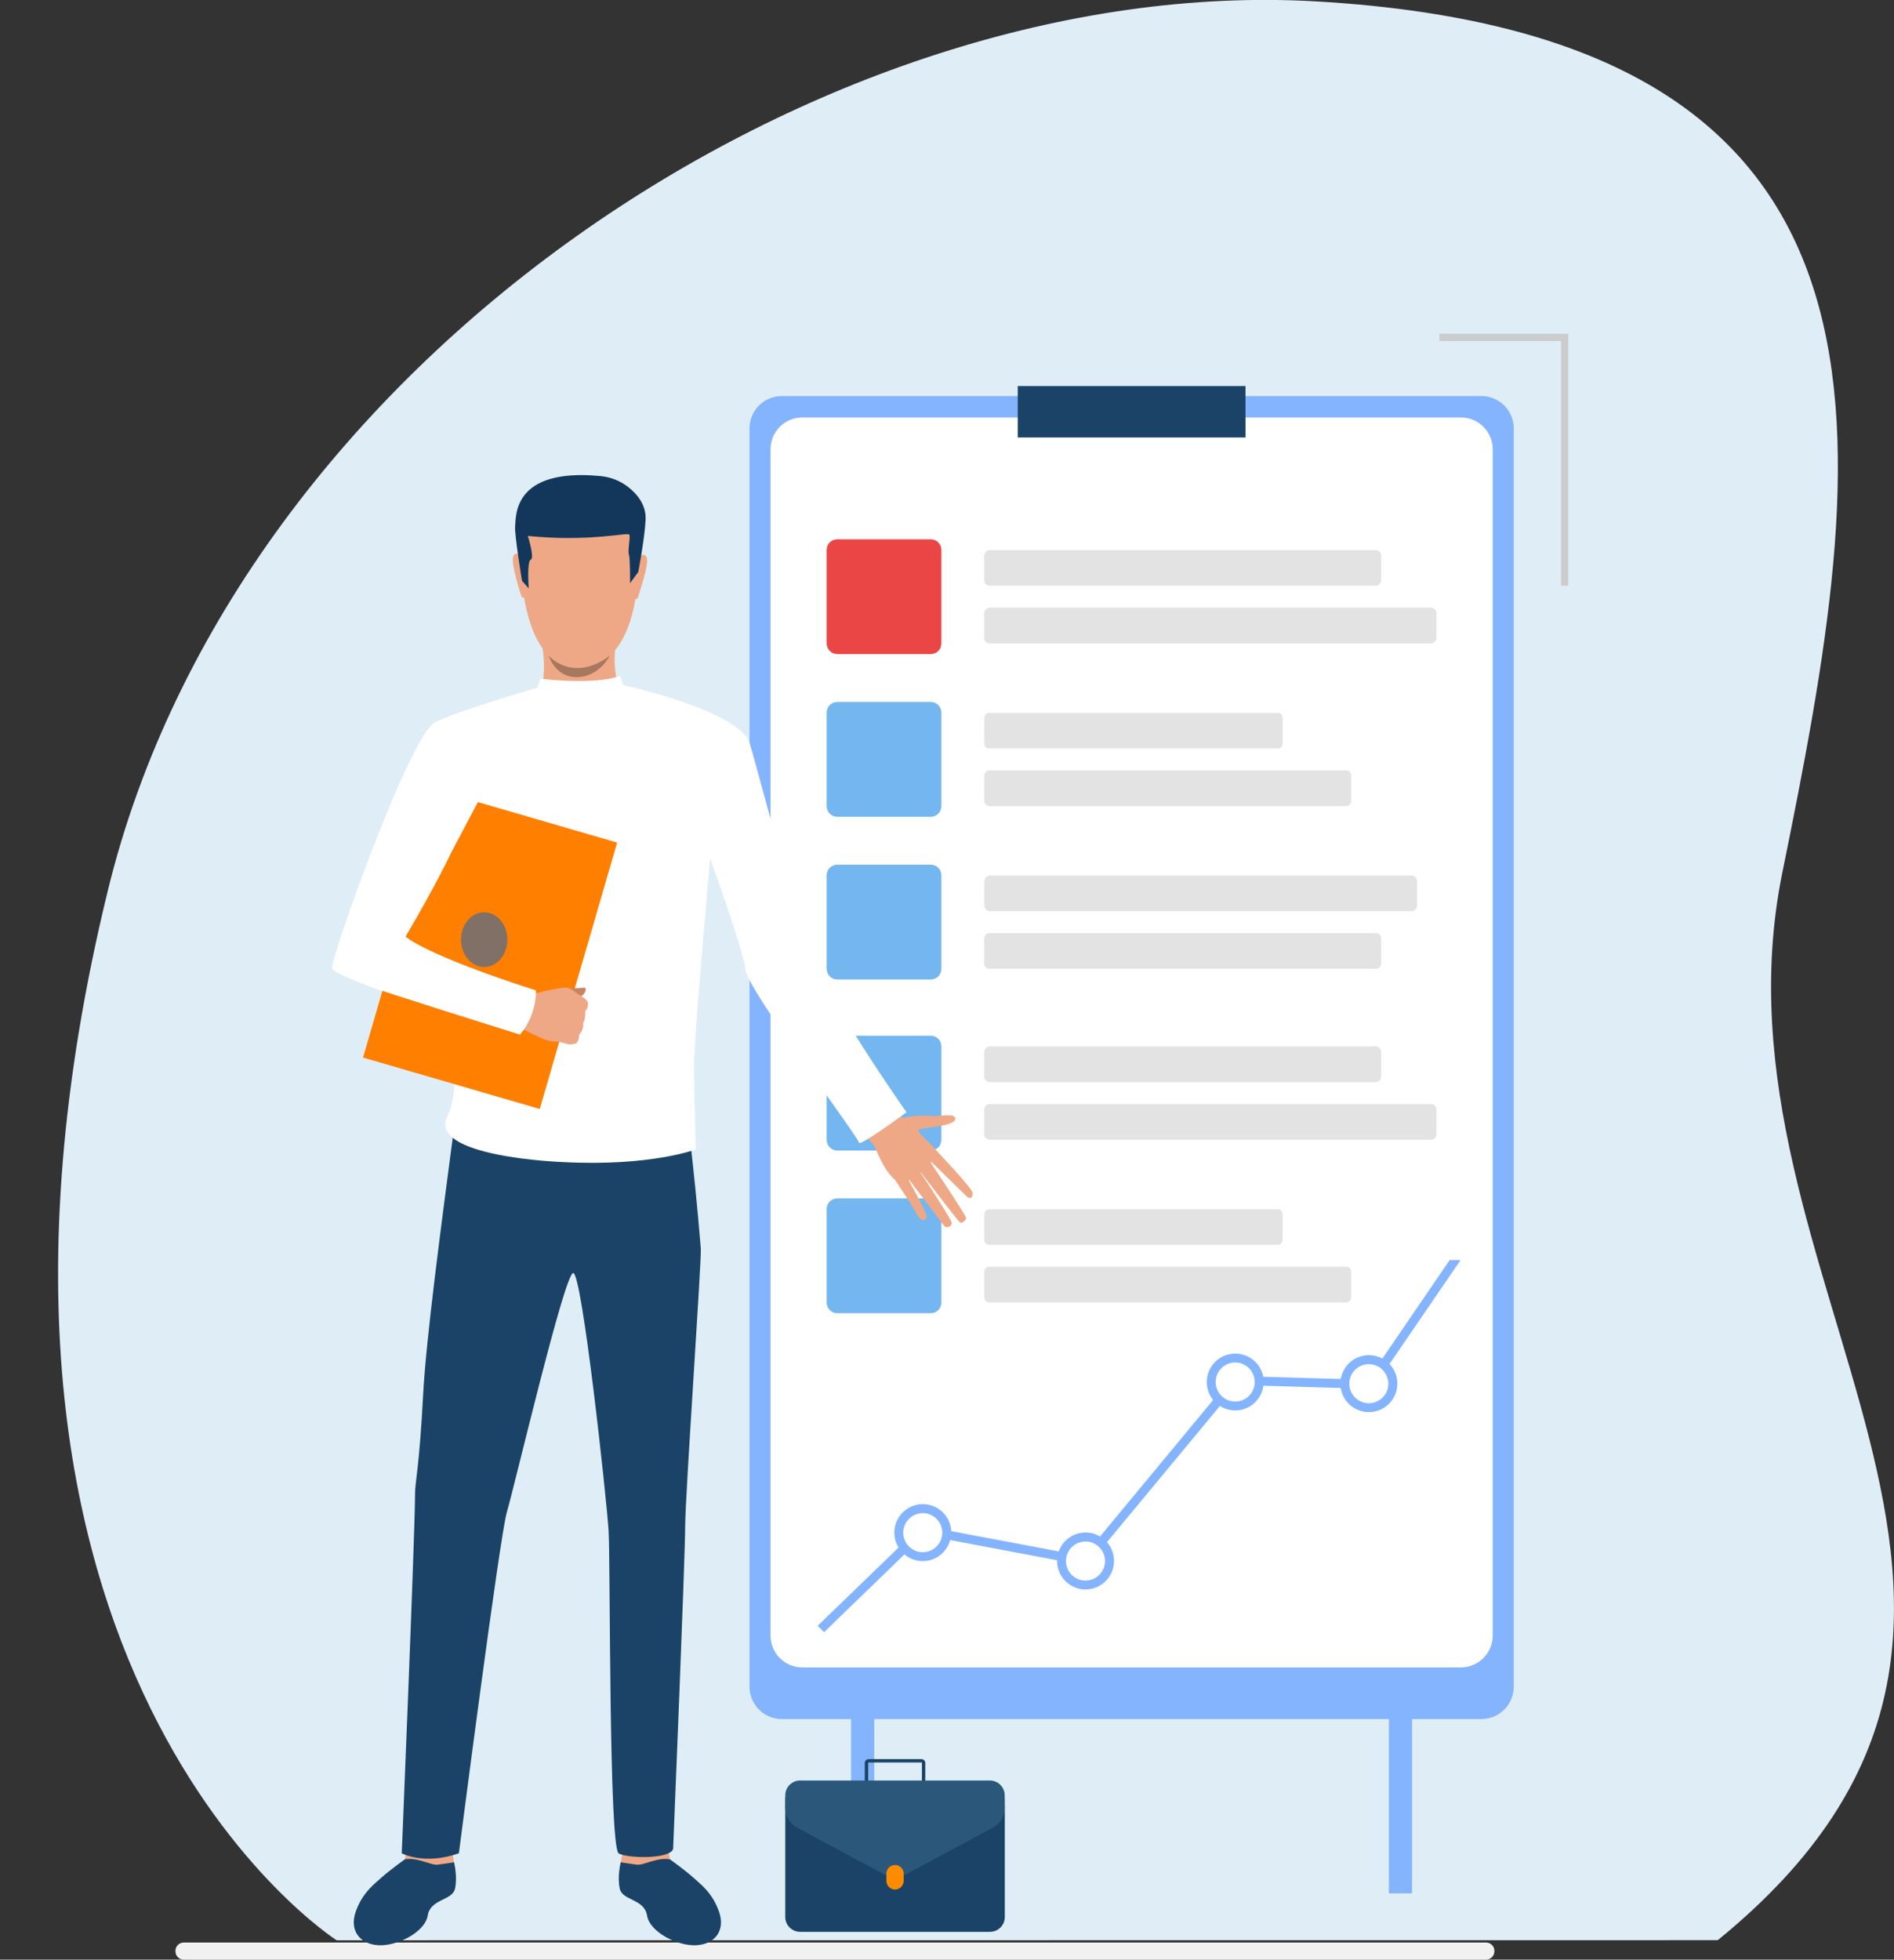 <?xml version="1.0" encoding="utf-8"?>
<!-- Generator: Adobe Illustrator 25.4.1, SVG Export Plug-In . SVG Version: 6.00 Build 0)  -->
<svg version="1.1" xmlns="http://www.w3.org/2000/svg" xmlns:xlink="http://www.w3.org/1999/xlink" x="0px" y="0px"
	 viewBox="0 0 1684 1741.6" style="enable-background:new 0 0 1684 1741.6;" xml:space="preserve">
<rect x="0" y="0" width="1684" height="1741.6" fill="#333333" stroke="none"/>
<style type="text/css">
	.st0{display:none;}
	.st1{display:inline;fill:#F1F1F1;}
	.st2{fill:#DFEEF6;}
	.st3{display:inline;opacity:0.8;fill:#F0FBFF;}
	.st4{display:inline;}
	.st5{fill:#FAFAFA;}
	.st6{fill:#1F4752;}
	.st7{fill:#D1CFCB;}
	.st8{fill:url(#SVGID_1_);}
	.st9{fill:#C1DAE3;}
	.st10{fill:#878583;}
	.st11{fill:#858585;}
	.st12{fill:#7A7A7A;}
	.st13{fill:#C1DDF7;}
	.st14{fill:#EBF5FF;}
	.st15{fill:#84B4FE;}
	.st16{fill:#FF7F00;}
	.st17{fill:#214A81;}
	.st18{fill:#FFFFFF;}
	.st19{fill:none;stroke:#1A4367;stroke-width:3;stroke-miterlimit:10;}
	.st20{fill:#1A4367;}
	.st21{fill:#2B587A;}
	.st22{fill:#FF8C00;}
	.st23{fill:#F8A492;}
	.st24{fill:#EEA886;}
	.st25{fill:#A77860;}
	.st26{fill:#13375B;}
	.st27{fill:#F7A491;}
	.st28{display:none;fill:#FFFFFF;}
	.st29{fill:#F1F1F1;}
	.st30{fill:#73B6F0;}
	.st31{opacity:0.72;fill:#D9D9D9;}
	.st32{fill:#EB4646;}
	.st33{fill:#CCCCCC;}
	.st34{fill:#C98462;}
	.st35{fill:#807066;}
</style>
<g id="Layer_1" class="st0">
	<path class="st1" d="M1580.2,1741.6H163.4c-4.1,0-7.4-3.3-7.4-7.4v-0.4c0-4.1,3.3-7.4,7.4-7.4h1416.9c4.1,0,7.4,3.3,7.4,7.4v0.4
		C1587.7,1738.2,1584.3,1741.6,1580.2,1741.6z"/>
	<path class="st2" d="M208.4,1662c-356-279.2,16.6-564.1-57.4-914.4C75,387.6,11.5,31.8,566.1,1.2
		c435.4-24,958.2,306.2,1073.6,761.5c169.7,670-203.4,899.2-203.4,899.2C813.7,1662,208.4,1662,208.4,1662z"/>
	<path class="st3" d="M601.9,277.8c-5.3-18.4-25.8-32.1-50.4-32.1c-4.5,0-8.9,0.5-13,1.3C526.3,226.4,500,212,469.5,212
		c-7.9,0-15.5,1-22.6,2.7c-16.4-21.7-46.3-36.3-80.3-36.3c-40.5,0-75.1,20.6-88.2,49.4c-9.3-4.1-19.9-6.5-31.3-6.5
		c-35.5,0-64.4,23-64.4,51.5c0,1.7,0.1,3.3,0.3,5H601.9z"/>
	<path class="st3" d="M1430.5,716.7c-7.4-25.8-36.3-45.1-70.8-45.1c-6.3,0-12.5,0.7-18.3,1.9c-17-29.2-54-49.4-96.8-49.4
		c-11.1,0-21.8,1.4-31.8,3.9c-23.1-30.6-65-51.1-112.8-51.1c-56.9,0-105.5,29-123.8,69.5c-13-5.8-28-9.1-43.9-9.1
		c-49.9,0-90.4,32.4-90.4,72.4c0,2.4,0.2,4.7,0.4,7H1430.5z"/>
	<path class="st3" d="M107.7,1183.6c4.2-14.6,20.5-25.5,40-25.5c3.6,0,7,0.4,10.3,1.1c9.6-16.5,30.5-27.9,54.7-27.9
		c6.3,0,12.3,0.8,18,2.2c13-17.3,36.7-28.8,63.7-28.8c32.2,0,59.5,16.4,69.9,39.3c7.3-3.3,15.8-5.2,24.8-5.2c28.2,0,51,18.3,51,40.9
		c0,1.3-0.1,2.7-0.2,4H107.7z"/>
	<g class="st4">
		<path class="st5" d="M829.1,1034.2H666.3c-23.5,195.5-26.8,451.3-213.1,632.2h589C847.7,1456,848.1,1226.6,829.1,1034.2z"/>
		<g class="st0">
			<g class="st4">
				<g>
					<path class="st6" d="M636.2,571.4c0-64.8,52.5-117.3,117.3-117.3c11.9,0,23.4,1.8,34.3,5.1c-12.4-4.4-25.7-6.8-39.5-6.8
						c-64.8,0-117.3,52.5-117.3,117.3c0,52.9,35,97.6,83.1,112.2C668.7,665.7,636.2,622.4,636.2,571.4z"/>
					<path class="st7" d="M758.7,671.9c0,4.9-4,8.9-8.9,8.9s-8.9-4-8.9-8.9s4-8.9,8.9-8.9S758.7,667,758.7,671.9z"/>
					<path class="st7" d="M758.1,470.5c0,4.9-4,8.9-8.9,8.9s-8.9-4-8.9-8.9c0-4.9,4-8.9,8.9-8.9S758.1,465.6,758.1,470.5z"/>
					
						<ellipse transform="matrix(0.23 -0.973 0.973 0.23 144.84 1191.269)" class="st7" cx="825" cy="504.1" rx="8.9" ry="8.9"/>
					<path class="st7" d="M686.6,643.3c0,4.9-4,8.9-8.9,8.9s-8.9-4-8.9-8.9s4-8.9,8.9-8.9S686.6,638.4,686.6,643.3z"/>
					<path class="st7" d="M833.9,639.3c0,4.9-4,8.9-8.9,8.9c-4.9,0-8.9-4-8.9-8.9s4-8.9,8.9-8.9
						C829.9,630.5,833.9,634.5,833.9,639.3z"/>
					<path class="st7" d="M683.1,502.7c0,4.9-4,8.9-8.9,8.9s-8.9-4-8.9-8.9s4-8.9,8.9-8.9S683.1,497.8,683.1,502.7z"/>
					
						<ellipse transform="matrix(0.707 -0.707 0.707 0.707 -154.754 769.273)" class="st7" cx="851.2" cy="571.4" rx="8.9" ry="8.9"/>
					
						<ellipse transform="matrix(2.628920e-02 -1 1 2.628920e-02 58.543 1202.984)" class="st7" cx="646.8" cy="571.4" rx="8.9" ry="8.9"/>
					<linearGradient id="SVGID_1_" gradientUnits="userSpaceOnUse" x1="662.209" y1="569.694" x2="834.34" y2="569.694">
						<stop  offset="0" style="stop-color:#1F90F2"/>
						<stop  offset="1" style="stop-color:#A3D6FF"/>
					</linearGradient>
					<circle class="st8" cx="748.3" cy="569.7" r="86.1"/>
					<path class="st9" d="M672.1,580.3c0-47.5,38.5-86.1,86.1-86.1c22.3,0,42.6,8.5,57.8,22.3c-15.8-20.1-40.2-32.9-67.7-32.9
						c-47.5,0-86.1,38.5-86.1,86.1c0,25.3,10.9,48,28.2,63.7C678.9,618.8,672.1,600.3,672.1,580.3z"/>
					<g>
						<path class="st10" d="M757.1,670.5c0,4.9-4,8.9-8.9,8.9s-8.9-4-8.9-8.9s4-8.9,8.9-8.9S757.1,665.6,757.1,670.5z"/>
						<path class="st11" d="M748.3,675.4c-2.7,0-4.9-2.2-4.9-4.9c0-2.7,2.2-4.9,4.9-4.9c2.7,0,4.9,2.2,4.9,4.9
							C753.2,673.2,751,675.4,748.3,675.4z"/>
						<path class="st10" d="M756.6,469.1c0,4.9-4,8.9-8.9,8.9s-8.9-4-8.9-8.9c0-4.9,4-8.9,8.9-8.9S756.6,464.2,756.6,469.1z"/>
						<path class="st11" d="M752.6,469.1c0,2.7-2.2,4.9-4.9,4.9c-2.7,0-4.9-2.2-4.9-4.9"/>
						<path class="st10" d="M832.3,502.8c0,4.9-4,8.9-8.9,8.9s-8.9-4-8.9-8.9s4-8.9,8.9-8.9S832.3,497.9,832.3,502.8z"/>
						<path class="st11" d="M823.5,507.7c-2.7,0-4.9-2.2-4.9-4.9c0-2.7,2.2-4.9,4.9-4.9c2.7,0,4.9,2.2,4.9,4.9
							C828.4,505.5,826.2,507.7,823.5,507.7z"/>
						<path class="st10" d="M685.1,641.9c0,4.9-4,8.9-8.9,8.9s-8.9-4-8.9-8.9s4-8.9,8.9-8.9S685.1,637,685.1,641.9z"/>
						<path class="st11" d="M676.2,646.8c-2.7,0-4.9-2.2-4.9-4.9c0-2.7,2.2-4.9,4.9-4.9c2.7,0,4.9,2.2,4.9,4.9
							C681.1,644.6,678.9,646.8,676.2,646.8z"/>
						
							<ellipse transform="matrix(0.16 -0.987 0.987 0.16 61.824 1348.607)" class="st10" cx="823.5" cy="638" rx="8.9" ry="8.9"/>
						<path class="st11" d="M823.5,642.9c-2.7,0-4.9-2.2-4.9-4.9c0-2.7,2.2-4.9,4.9-4.9c2.7,0,4.9,2.2,4.9,4.9
							C828.4,640.7,826.2,642.9,823.5,642.9z"/>
						<circle class="st10" cx="672.7" cy="501.4" r="8.9"/>
						<path class="st11" d="M672.7,506.3c-2.7,0-4.9-2.2-4.9-4.9c0-2.7,2.2-4.9,4.9-4.9s4.9,2.2,4.9,4.9
							C677.6,504.1,675.4,506.3,672.7,506.3z"/>
						<path class="st10" d="M858.5,570.1c0,4.9-4,8.9-8.9,8.9c-4.9,0-8.9-4-8.9-8.9s4-8.9,8.9-8.9
							C854.5,561.2,858.5,565.2,858.5,570.1z"/>
						<path class="st11" d="M849.6,575c-2.7,0-4.9-2.2-4.9-4.9s2.2-4.9,4.9-4.9c2.7,0,4.9,2.2,4.9,4.9S852.4,575,849.6,575z"/>
						<path class="st10" d="M654.1,570.1c0,4.9-4,8.9-8.9,8.9c-4.9,0-8.9-4-8.9-8.9s4-8.9,8.9-8.9
							C650.1,561.2,654.1,565.2,654.1,570.1z"/>
						<path class="st11" d="M645.2,575c-2.7,0-4.9-2.2-4.9-4.9s2.2-4.9,4.9-4.9s4.9,2.2,4.9,4.9S647.9,575,645.2,575z"/>
					</g>
					<path class="st12" d="M801.9,572.7c-9.7,37.5-48,60.1-85.6,50.4c-11.6-3-21.7-8.7-29.9-16.3c9.4,16.2,25,28.8,44.5,33.8
						c38.7,10,78.2-13.2,88.2-51.9c8.2-31.7-5.9-63.8-32.5-80C801.5,525.6,808,549.3,801.9,572.7z"/>
				</g>
			</g>
		</g>
		<path class="st5" d="M1482.8,1666.4l144.3-146.7c-25.5-28.9-73.6-108.6-163.6-95.6c-83.3,12-116.8,67.8-116.8,143.2
			c0,4.9,0.2,9.7,0.6,14.4c-1.1,0-2.1-0.1-3.2-0.1c-10.4,0-20.5,2-29.8,5.7c-14.3-47.8-53.2-82-98.9-82c-53,0-96.7,45.9-103.8,105.5
			c-6.3-2.1-12.8-3.2-19.7-3.2c-32.1,0-59.3,24.7-68.3,58.8H1482.8z"/>
		<path class="st5" d="M416.4,1584c-30.1,0-56.3,19.5-69.8,48.3c-10.4-13.2-25.3-21.5-41.8-21.5c-14.5,0-27.8,6.4-37.8,16.9
			c-8.1-58.2-51.3-102.6-103.4-102.6c-8.6,0-16.9,1.2-24.8,3.5c0-1.2,0-2.3,0-3.5c0-83-57.6-150.4-128.6-150.4
			c-3.4,0-6.7,0.2-10.1,0.5v291.3h495.5C491,1620.1,457.3,1584,416.4,1584z"/>
	</g>
	<g class="st4">
		<g>
			<g>
				<path class="st13" d="M388.9,876.9c9.5-8.7,19.6-7.1,24.8-5.4c4.6-11.8,14.5-25.3,35.7-25.3c37.9,0,40.9,37.2,40.9,37.2
					c26.7-8.1,31.8,15.5,31.8,16.4H378.9C378.9,884.6,388.9,876.9,388.9,876.9z"/>
				<g>
					<circle class="st14" cx="921.8" cy="208.7" r="20.4"/>
					<path class="st15" d="M473.4,634.7c0,7.5-6.1,13.6-13.6,13.6c-7.5,0-13.6-6.1-13.6-13.6c0-7.5,6.1-13.6,13.6-13.6
						C467.3,621.1,473.4,627.2,473.4,634.7z"/>
					<path class="st14" d="M1018.9,563l-8.2-4.4c-0.5-0.3-0.9-0.7-1.2-1.2l-4.4-8.2c-1.1-2.1-4.1-2.1-5.2,0l-4.4,8.2
						c-0.3,0.5-0.7,0.9-1.2,1.2l-8.2,4.4c-2.1,1.1-2.1,4.1,0,5.2l8.2,4.4c0.5,0.3,0.9,0.7,1.2,1.2l4.4,8.2c1.1,2.1,4.1,2.1,5.2,0
						l4.4-8.2c0.3-0.5,0.7-0.9,1.2-1.2l8.2-4.4C1021,567.1,1021,564.1,1018.9,563z"/>
					<path class="st13" d="M537.2,289.5l-10.3-5.5c-0.6-0.3-1.2-0.9-1.5-1.5l-5.5-10.3c-1.4-2.6-5.1-2.6-6.5,0l-5.5,10.3
						c-0.3,0.6-0.9,1.2-1.5,1.5l-10.3,5.5c-2.6,1.4-2.6,5.1,0,6.5l10.3,5.5c0.6,0.3,1.2,0.9,1.5,1.5l5.5,10.3c1.4,2.6,5.1,2.6,6.5,0
						l5.5-10.3c0.3-0.6,0.9-1.2,1.5-1.5l10.3-5.5C539.8,294.6,539.8,290.9,537.2,289.5z"/>
					<path class="st13" d="M1251.9,496.4l-12.5-6.7c-0.8-0.4-1.4-1.1-1.8-1.8l-6.7-12.5c-1.7-3.2-6.2-3.2-7.9,0l-6.7,12.5
						c-0.4,0.8-1.1,1.4-1.8,1.8l-12.5,6.7c-3.2,1.7-3.2,6.2,0,7.9l12.5,6.7c0.8,0.4,1.4,1.1,1.8,1.8l6.7,12.5c1.7,3.2,6.2,3.2,7.9,0
						l6.7-12.5c0.4-0.8,1.1-1.4,1.8-1.8l12.5-6.7C1255.1,502.6,1255.1,498.1,1251.9,496.4z"/>
					<path class="st15" d="M280.8,448.5l-11.4-6.1c-0.7-0.4-1.3-1-1.7-1.7l-6.1-11.4c-1.5-2.9-5.7-2.9-7.2,0l-6.1,11.4
						c-0.4,0.7-1,1.3-1.7,1.7l-11.4,6.1c-2.9,1.5-2.9,5.7,0,7.2l11.4,6.1c0.7,0.4,1.3,1,1.7,1.7l6.1,11.4c1.5,2.9,5.7,2.9,7.2,0
						l6.1-11.4c0.4-0.7,1-1.3,1.7-1.7l11.4-6.1C283.7,454.1,283.7,450,280.8,448.5z"/>
					<path class="st15" d="M1042.6,377.3l-8.3-4.5c-0.5-0.3-0.9-0.7-1.2-1.2l-4.5-8.3c-1.1-2.1-4.2-2.1-5.3,0l-4.5,8.3
						c-0.3,0.5-0.7,0.9-1.2,1.2l-8.3,4.5c-2.1,1.1-2.1,4.2,0,5.3l8.3,4.5c0.5,0.3,0.9,0.7,1.2,1.2l4.5,8.3c1.1,2.1,4.2,2.1,5.3,0
						l4.5-8.3c0.3-0.5,0.7-0.9,1.2-1.2l8.3-4.5C1044.7,381.5,1044.7,378.5,1042.6,377.3z"/>
				</g>
				<path class="st16" d="M796.2,1012.1c0-24-19.5-43.5-43.5-43.5c-24,0-43.5,19.5-43.5,43.5c0,0-5.6,102.8,43.5,157.5
					C801.8,1114.9,796.2,1012.1,796.2,1012.1z"/>
				<g>
					<path class="st15" d="M600.9,776.6c0,0-162.8,78.8-98.3,311.3c0,0,34.4-116.9,144.9-147.1L600.9,776.6z"/>
					<path class="st15" d="M906.1,776.6c0,0,162.8,78.8,98.3,311.3c0,0-34.4-116.9-144.9-147.1L906.1,776.6z"/>
					<path class="st17" d="M806.3,989.3H695.7c-4.4,0-8.2-3-9.1-7.3l-6.1-26.8c-1.3-5.8,3.1-11.4,9.1-11.4h122.8
						c6,0,10.4,5.6,9.1,11.4l-6.1,26.8C814.5,986.3,810.7,989.3,806.3,989.3z"/>
					<path class="st13" d="M591.3,713.8c0,0,17,155.9,69.5,254.7c0,0,83.4-40.1,182.2,0c0,0,60.2-83.4,72.6-267.1
						c7.1-105.9-1.4-226.7-36.4-330.9H634.2C601.6,455.4,578.4,569.4,591.3,713.8z"/>
					<path class="st17" d="M733.8,201.7c-24.6,27.9-66.9,83.7-99.6,169h244.9c-22.4-66.6-55.7-126.4-102.9-171
						C764.1,188.1,744.9,189.1,733.8,201.7z"/>
					<path class="st15" d="M749.1,706.3c0,0-75.1,170.7,0,373.6C749.1,1079.9,832.6,910.6,749.1,706.3z"/>
					<circle class="st17" cx="756.2" cy="547.9" r="94.5"/>
					
						<ellipse transform="matrix(0.229 -0.974 0.974 0.229 49.832 1158.747)" class="st18" cx="756.2" cy="547.9" rx="65.6" ry="65.6"/>
				</g>
			</g>
		</g>
	</g>
	<g class="st4">
		<path class="st19" d="M1236.5,1600.1h-50.8V1580c0-1,0.8-1.8,1.8-1.8h47.2c1,0,1.8,0.8,1.8,1.8V1600.1z"/>
		<path class="st20" d="M1126.7,1730.3h168.8c7.3,0,13.2-5.9,13.2-13.2V1618h-195.1v99.1C1113.6,1724.4,1119.5,1730.3,1126.7,1730.3
			z"/>
		<path class="st21" d="M1124,1637.5l77.8,41.8c5.8,3.1,12.9,3.1,18.7,0l77.8-41.8c6.4-3.4,10.4-10.1,10.4-17.4v-9.2h-195.1v9.2
			C1113.6,1627.4,1117.5,1634.1,1124,1637.5z"/>
		<g>
			<path class="st21" d="M1308.7,1608.9c0-7.3-5.9-13.2-13.2-13.2h-168.8c-7.3,0-13.2,5.9-13.2,13.2v9.1h195.1V1608.9z"/>
		</g>
		<path class="st22" d="M1211.1,1692.6L1211.1,1692.6c-4.2,0-7.7-3.4-7.7-7.7v-6.4c0-4.2,3.4-7.7,7.7-7.7l0,0c4.2,0,7.7,3.4,7.7,7.7
			v6.4C1218.8,1689.2,1215.3,1692.6,1211.1,1692.6z"/>
	</g>
	<g class="st4">
		<path class="st23" d="M1531.2,926.8c-1.2,4.1-1.9,5.5-3.4,8.3c-9.9,17.9-32.7,43.5-32.7,43.5l-17.7-39.9c0,0,2.9-12.5,7.9-30.4
			C1502.3,912.9,1518.6,915.4,1531.2,926.8z"/>
		<path class="st18" d="M1429.7,892.3c0,0,98.7,42.5,101.9,41.7c2.1-0.5,40.5-64.8,40.9-125.3c0.2-27.9-28.8-61.5-61.2-54.9
			c-16.3,3.3-16,7.9-40.2,42.9C1447,831.7,1429.7,892.3,1429.7,892.3z"/>
		<path class="st24" d="M1345.5,1654.2c0,0,2.3,38.8,2.4,38.8c0.9,4.9,4.2,17.1,4.2,21.6c0,16.8-79.8-14.3-61.9-21.7
			c1.6-0.7,10.1-5.8,10.6-11.5c0.8-8.8,2.9-26.6,2.9-26.6L1345.5,1654.2z"/>
		<path class="st21" d="M1287.6,1691.5c0,0,19.1,5.7,28.8,7.2c9.8,1.4,22.6-10.7,29.6-7.4c7.6,3.6,7.3,36,7.3,36s-102.3,9.2-131-0.3
			C1210.8,1723.2,1248.6,1704.9,1287.6,1691.5z"/>
		<path class="st24" d="M1508.7,1654.2c0,0,2.3,38.8,2.4,38.8c0.9,4.9,4.2,17.1,4.2,21.6c0,16.8-79.8-14.3-61.9-21.7
			c1.6-0.7,12.6-9.6,13.1-15.3c0.8-8.8,0.4-22.8,0.4-22.8L1508.7,1654.2z"/>
		<path class="st20" d="M1453.8,1691.5c0,0,19.1,5.7,28.8,7.2c9.8,1.4,22.6-10.7,29.6-7.4c7.6,3.6,7.9,36,7.9,36
			s-102.8,10.7-131.7-0.3C1377.2,1722.6,1414.8,1704.9,1453.8,1691.5z"/>
		<g>
			<path class="st24" d="M1484.3,948.3l-70.3-98.5c-0.3-0.9-0.9-2.6-1.9-5.3c-3.5-9.8-10.9-30.1-17.3-50.3l-0.1-0.2
				c-2-7.1-6.3-19.4-10.4-31.3c-4.6-13.3-10.3-29.7-10.5-32.5c0.2-0.5,0.5-1.3,0.9-2.5c2.6-6.7,6.1-22.6,7.3-29.5
				c0.8-4.4,1.6-15.1-3.7-15.1c-8.2,0-4.3,10.7-8.1,17.4c-1.4-4.5-4.2-13.3-5.7-22.3l-1.4-20.9c-0.3-1.6,1.4-13.1-4.4-13.1l-0.3,0
				c-5.2,0.4-5.1,12.7-7.2,33.4c-0.7-2.4-1.4-5.3-1.9-7.9c0.1-1.4-1-7.7-1.8-11c1-5.8,0.4-14.9-5.7-14.1c-3.1,0.4-2.8,13.2-2.8,13.2
				c0,1.7,0.2,15.2,0.1,17.9c-0.6-4.5-3.1-23.8-7.9-23.8c-4,0-4.3,5.2-4.2,9.3c0,2.4,2.6,23.3,2.7,25.7c-1.9-3.2-4.1-21.6-6-21.6
				c-7.8,0-5,26.2-2.1,33c0.3,0.7,0.6,2.1,0.9,3.6c1,4.7,2.6,12.5,6.7,19.5c4.9,8.4,11.7,21.7,12.7,23.8c0.8,4.2,3.1,19.2,6.1,38
				c1.3,8.1,2.7,16.9,4.1,26.1l0.1,0c0.3,2,1.7,8.3,7.3,32c7.6,32.4,8.4,33.8,8.7,34.4c3.3,5.8,79.1,108.8,82.3,113.1l1.9,2.6
				L1484.3,948.3z"/>
			<path class="st25" d="M1353.6,718.7c0,0,5.7-14.6,15.9-14.6c0,0-5.7-2-10.5,1.8C1354.1,709.7,1353.6,718.7,1353.6,718.7z"/>
		</g>
		<g>
			<path class="st24" d="M1501.3,690.5l9,57.2c0,0-34.5,27.7-54.6,21.8c-16.9-4.9-5.3-26.9-5.3-26.9s9-30.5,6.2-46.6
				C1454,680,1501.3,690.5,1501.3,690.5z"/>
			<path class="st25" d="M1494.8,707.8c-8.6,4.1-25.7,9.6-39,11c1.3-8,2-16.5,0.9-22.7c-1.3-7.4,8.1-9.1,18.6-8.9
				c13.7,1.2,26,3.3,26,3.3l1.7,11C1500.4,704.2,1497.7,706.4,1494.8,707.8z"/>
			<path class="st24" d="M1544.8,624.5c1.4,0-13.6,63.9-36.9,74.9c-23.3,11-58,5.3-64.5-12c-7.2-19,19.1-84.3,51.8-92.5
				C1528,586.6,1544.8,624.5,1544.8,624.5z"/>
			<path class="st26" d="M1517.9,565.7c18.6,10.7,27.1,26.6,30,33.2c8.7,4.1,19.3,13.1,24.4,37.3c6.2,29.7-15.9,52.6-39.4,59.5
				c-23.5,6.9-27.1,22.4-27.1,22.4l-2.7-16.7c0,0,5.2-14.6,13.1-21.9c7.9-7.3-3.7-17.9-4.7-26.6c-0.8-6.7,4.1-19.6,3.1-30.6
				c0,0-13.1-19.8-25.9-24.7C1466.5,589.2,1494,552,1517.9,565.7z"/>
			<path class="st27" d="M1508,664c-3,7.4-1.8,14.7,2.8,16.4c4.6,1.7,10.8-3,13.8-10.4c3-7.4,1.8-14.7-2.8-16.4
				C1517.2,652,1511,656.6,1508,664z"/>
		</g>
		<path class="st24" d="M1421.2,949.9l-135.6-22.1c0,0,15.4-38.8,20.9-38.8c5.5,0,102.5,42.3,102.5,42.3l7.7,15.5L1421.2,949.9z"/>
		<path class="st20" d="M1490.7,1043.1c0,0,13.5,67.8,8,119.1c-5.5,51.4-5.9,233.9-5.9,233.9l21,292l-49.9,1.1
			c0,0-59.2-291.9-58.1-284.4c1.1,7.5-19.8-205.5-19.8-205.5l70.5-162.7L1490.7,1043.1z"/>
		<path class="st21" d="M1477.4,1040.2c0,0,8.8,60.2-2.2,86.6c-11,26.4-94.5,285.4-95.6,306.5c-1.1,21.1-28.9,254.5-28.9,254.5
			l-58-1.7l-12.6-259.5l26.3-326.2l25.5-82.5L1477.4,1040.2z"/>
		<path class="st24" d="M1510.4,747.7c0,0-14.3,9.4-27.7,8.3c-13.3-1.1-32.2-13.4-32.2-13.4l2.6-8.9c0,0,34.5-5,35.4-4.5
			C1489.4,729.8,1510.4,747.7,1510.4,747.7z"/>
		<path class="st24" d="M1357.9,887c0,0-51.3,48.4-74.4,40.1c-23.1-8.3-32.7-36.5,23.8-77.8C1357.7,812.4,1357.9,887,1357.9,887z"/>
		<path class="st18" d="M1323.1,946.8c7.6-41.4,62.8-170.4,67.2-194.2c2.1-11.6,31.9-11.8,60.3-10.3c30,1.6,59.7,5.4,59.7,5.4
			s26.5,4.4,38.2,15.3c11.7,10.9,14.8,41.2-2,98.6c-13.2,45.3-29.7,70.2-37.8,103.2c-1.6,11.1-3.1,22-4.9,34.8
			c-3,49.4,0,114.6,0,114.6s-144.4,30-198.4-15.5C1305.5,1098.6,1315.3,989.3,1323.1,946.8z"/>
		<path class="st18" d="M1286.3,857.7c0,0,56.7,46.8,60,46.8c2.1,0,80.9-57.9,99-105.5c10-26.3-11-55.7-35.1-55.6
			c-16.7,0.1-24.1,4.4-57.2,32.3C1320,803.5,1286.3,857.7,1286.3,857.7z"/>
		<path class="st28" d="M1449.4,666.4l21.2,9.6c0,0-4.1,7.8-13.6,3.9C1445.5,675,1449.4,666.4,1449.4,666.4z"/>
	</g>
</g>
<g id="Calque_2">
	<path class="st29" d="M1321.3,1741.6H163.4c-4.1,0-7.4-3.3-7.4-7.4v-0.4c0-4.1,3.3-7.4,7.4-7.4h1157.9c4.1,0,7.4,3.3,7.4,7.4v0.4
		C1328.7,1738.2,1325.4,1741.6,1321.3,1741.6z"/>
	<path class="st2" d="M1527.3,1724.3c356-289.7-16.6-585.2,57.4-948.7c76-373.6,139.5-742.7-415.2-774.4
		C734.1-23.6,211.3,319,95.9,791.4c-169.7,695.2,203.4,933,203.4,933C922,1724.3,1527.3,1724.3,1527.3,1724.3z"/>
	<g>
		<rect x="1234.9" y="744.1" class="st15" width="20.6" height="938.6"/>
		<rect x="756.7" y="744.1" class="st15" width="20.6" height="938.6"/>
	</g>
	<path class="st15" d="M1317.2,1527.8H695.1c-15.8,0-28.7-12.8-28.7-28.7V380.7c0-15.8,12.8-28.7,28.7-28.7h622.1
		c15.8,0,28.7,12.8,28.7,28.7v1118.4C1345.9,1515,1333,1527.8,1317.2,1527.8z"/>
	<path class="st18" d="M1298.9,1481.9H713.4c-15.7,0-28.3-12.7-28.3-28.3V399.3c0-15.7,12.7-28.3,28.3-28.3h585.5
		c15.7,0,28.3,12.7,28.3,28.3v1054.2C1327.2,1469.2,1314.5,1481.9,1298.9,1481.9z"/>
	<rect x="904.9" y="343.1" class="st20" width="202.5" height="45.7"/>
	<path class="st30" d="M744.4,725.9h83.2c5.2,0,9.4-4.2,9.4-9.4v-83.2c0-5.2-4.2-9.4-9.4-9.4h-83.2c-5.2,0-9.4,4.2-9.4,9.4v83.2
		C735.1,721.7,739.2,725.9,744.4,725.9z"/>
	<g>
		<path class="st31" d="M1223.2,520.6H880c-2.7,0-4.9-2.2-4.9-4.9v-21.9c0-2.7,2.2-4.9,4.9-4.9h343.1c2.7,0,4.9,2.2,4.9,4.9v21.9
			C1228,518.4,1225.8,520.6,1223.2,520.6z"/>
		<path class="st31" d="M1272.3,571.8H880c-2.7,0-4.9-2.2-4.9-4.9V545c0-2.7,2.2-4.9,4.9-4.9h392.3c2.7,0,4.9,2.2,4.9,4.9v21.9
			C1277.2,569.6,1275,571.8,1272.3,571.8z"/>
	</g>
	<path class="st32" d="M744.4,581.3h83.2c5.2,0,9.4-4.2,9.4-9.4v-83.2c0-5.2-4.2-9.4-9.4-9.4h-83.2c-5.2,0-9.4,4.2-9.4,9.4v83.2
		C735.1,577.1,739.2,581.3,744.4,581.3z"/>
	<g>
		<path class="st31" d="M1136.2,665.2H879.4c-2.3,0-4.2-1.9-4.2-4.2v-23.2c0-2.3,1.9-4.2,4.2-4.2h256.8c2.3,0,4.2,1.9,4.2,4.2v23.2
			C1140.4,663.3,1138.5,665.2,1136.2,665.2z"/>
		<path class="st31" d="M1197,716.4H879.6c-2.4,0-4.4-2-4.4-4.4v-22.9c0-2.4,2-4.4,4.4-4.4H1197c2.4,0,4.4,2,4.4,4.4V712
			C1201.4,714.4,1199.4,716.4,1197,716.4z"/>
	</g>
	<g>
		<path class="st31" d="M1254.9,809.8H880.3c-2.8,0-5.1-2.3-5.1-5.1v-21.5c0-2.8,2.3-5.1,5.1-5.1h374.6c2.8,0,5.1,2.3,5.1,5.1v21.5
			C1260,807.5,1257.7,809.8,1254.9,809.8z"/>
		<path class="st31" d="M1223.5,861H879.7c-2.5,0-4.6-2-4.6-4.6v-22.5c0-2.5,2-4.6,4.6-4.6h343.7c2.5,0,4.6,2,4.6,4.6v22.5
			C1228,858.9,1226,861,1223.5,861z"/>
	</g>
	<path class="st30" d="M744.4,870.5h83.2c5.2,0,9.4-4.2,9.4-9.4v-83.2c0-5.2-4.2-9.4-9.4-9.4h-83.2c-5.2,0-9.4,4.2-9.4,9.4v83.2
		C735.1,866.3,739.2,870.5,744.4,870.5z"/>
	<path class="st30" d="M744.4,1167.1h83.2c5.2,0,9.4-4.2,9.4-9.4v-83.2c0-5.2-4.2-9.4-9.4-9.4h-83.2c-5.2,0-9.4,4.2-9.4,9.4v83.2
		C735.1,1162.9,739.2,1167.1,744.4,1167.1z"/>
	<g>
		<path class="st31" d="M1223.2,961.7H880c-2.7,0-4.9-2.2-4.9-4.9v-21.9c0-2.7,2.2-4.9,4.9-4.9h343.1c2.7,0,4.9,2.2,4.9,4.9v21.9
			C1228,959.5,1225.8,961.7,1223.2,961.7z"/>
		<path class="st31" d="M1272.3,1012.9H880c-2.7,0-4.9-2.2-4.9-4.9v-21.9c0-2.7,2.2-4.9,4.9-4.9h392.3c2.7,0,4.9,2.2,4.9,4.9v21.9
			C1277.2,1010.8,1275,1012.9,1272.3,1012.9z"/>
	</g>
	<path class="st30" d="M744.4,1022.5h83.2c5.2,0,9.4-4.2,9.4-9.4v-83.2c0-5.2-4.2-9.4-9.4-9.4h-83.2c-5.2,0-9.4,4.2-9.4,9.4v83.2
		C735.1,1018.3,739.2,1022.5,744.4,1022.5z"/>
	<g>
		<path class="st31" d="M1136.2,1106.3H879.4c-2.3,0-4.2-1.9-4.2-4.2v-23.2c0-2.3,1.9-4.2,4.2-4.2h256.8c2.3,0,4.2,1.9,4.2,4.2v23.2
			C1140.4,1104.4,1138.5,1106.3,1136.2,1106.3z"/>
		<path class="st31" d="M1197,1157.5H879.6c-2.4,0-4.4-2-4.4-4.4v-22.9c0-2.4,2-4.4,4.4-4.4H1197c2.4,0,4.4,2,4.4,4.4v22.9
			C1201.4,1155.6,1199.4,1157.5,1197,1157.5z"/>
	</g>
	<g>
		<polygon class="st33" points="1394.4,520.6 1388,520.6 1388,303.1 1279.8,303.1 1279.8,296.6 1394.4,296.6 		"/>
	</g>
	<path class="st24" d="M789.1,976.5c0,0,8.4,19.1,16.4,16.7c8-2.4,19.9-1.7,23.6-1.3c5,0.5,21.2-3.3,20.2,2.8
		c-1,6.1-26.5,7.5-31.8,8.8c-5.3,1.3,13.8,14.9,15.2,20.1c1.3,5.2-25.4,35.4-37.4,24.6c-12-10.8-16.9-30.3-19.4-31.8
		c-2.5-1.5-13.5-17-13.5-17L789.1,976.5z"/>
	<path class="st24" d="M830.5,1020.4c0,0,34.2,35.6,34.3,39.9c0.1,4.3-2.1,6-5.4,2.9c-3.3-3.2-34.2-33.4-34.2-33.4
		s32.8,48.9,33.7,52.4c0.5,2-3.6,5.7-5.5,4.1c-2-1.5-37.5-48.1-37.5-48.1s30.5,45.8,30.4,48.9c-0.1,2.8-4.7,5.2-7.2,2
		c-2.5-3.2-33.4-44.1-33.4-44.1s20,34.7,18.2,37.4c-1.1,1.6-4.5,4.9-9.3-4.2c-4.9-9.1-18.7-29.4-18.7-29.4L830.5,1020.4z"/>
	<g>
		<path class="st20" d="M360,1652.4c0,0-13.1,9.4-20.4,15.9c-7.3,6.6-17.2,13.7-23.2,30.4c-6.1,16.9,3.5,29.1,19.9,30.1
			c16.4,1,41.5-11.4,44-26.4c2.4-14.9,21.7-13.1,24.2-23.7c2.5-10.6-0.8-23.6-0.8-23.6L360,1652.4z"/>
	</g>
	<g>
		<path class="st24" d="M362.1,1640.1l-2.2,12.3c0,0,6.8,12.5,43.7,2.8l-1.9-12.1L362.1,1640.1z"/>
	</g>
	<path class="st20" d="M403.6,1655.2c0,0-8.3,1.1-14.2,2c-5.9,0.9-17.7-6.6-29.4-4.8l3.6,15C363.6,1667.4,402.8,1660,403.6,1655.2z"
		/>
	<g>
		<path class="st20" d="M595.6,1652.4c0,0,13.1,9.4,20.4,15.9c7.3,6.6,17.2,13.7,23.2,30.4c6.1,16.9-3.5,29.1-19.9,30.1
			c-16.4,1-41.5-11.4-44-26.4c-2.4-14.9-21.7-13.1-24.2-23.7c-2.5-10.6,0.8-23.6,0.8-23.6L595.6,1652.4z"/>
	</g>
	<g>
		<path class="st24" d="M593.5,1640.1l2.2,12.3c0,0-6.8,12.5-43.7,2.8l1.9-12.1L593.5,1640.1z"/>
	</g>
	<g>
		<path class="st20" d="M609.2,1356.7c0,27.3-10.7,286.5-10.7,286.5c-2.7,9.1-39.3,8.6-48.3,4.1c-9-4.5-7.4-259.6-9.1-287.1
			c-1.7-27.5-23.6-229.7-31.5-228.8c-7.9,0.9-52.6,191.4-58.9,212.3c-6.3,20.9-42.7,303.4-42.7,303.4c-30.8,10.8-50.8,0-50.8,0
			s11.8-284.8,11.8-318.6c0-12.5,3.7-22,7.2-88.8c2.7-50.9,16.7-155.1,26.1-226.8c0.3-2.6,0.7-5,1-7.3c1.8-14,3.2-24.2,3.9-29.1
			c0.3-2.1,0.4-3.3,0.4-3.3c2.5-1.2,5.2-2.3,7.9-3.3c66-23.9,193.3,1.4,193.3,1.4s0.1,0.6,0.2,1.8c0.2,1.4,0.4,3.7,0.8,6.6
			c0.7,6.3,1.8,15.7,3.1,26.7c0,0.1,0,0.2,0,0.2c0,0.3,0.1,0.7,0.1,1c4.4,38.9,6.6,60.3,10.1,101.8
			C624,1118.6,609.2,1329.5,609.2,1356.7z"/>
	</g>
	<g>
		<path class="st18" d="M549.5,607.8c0,0,108.1,22.9,117.1,53c9,30,26.5,100.6,50.8,177.3C732,884,806,988.5,806,988.5
			s-42.3,31.2-42.3,27c0-4.2-99.7-137.2-100.9-153.4c-1.2-16.2-31.4-99.2-31.4-99.2S617.1,922.4,617.1,947c0,24.6,1.6,74.5,1.6,74.5
			s-40,15.3-117.8,11.3c0,0-123.8-4.3-102.6-42c16-28.5,6.2-220.4,3.8-221.6c-2.4-1.2-45.6,52.8-41.3,63.2
			c4.2,10.4,115.9,47.7,115.9,47.7s3.3,12-14.1,39.3c0,0-166.8-48.7-167.4-59c-0.6-10.2,69.4-208.5,92.2-218.9
			c32.9-14.9,118.9-38.4,118.9-38.4L549.5,607.8z"/>
	</g>
	<path class="st20" d="M551.9,1655.2c0,0,8.3,1.1,14.2,2c5.9,0.9,17.7-6.6,29.4-4.8l-3.6,15C592,1667.4,552.8,1660,551.9,1655.2z"/>
	<path class="st24" d="M547.8,570.2c0,0-4.5,24.4,3.2,41.1c0,0,7.8,38.8-32,40.6c-39.8,1.7-40.7-33.9-40.7-33.9s9.5-12.8,3.2-47.5
		C475.1,535.7,547.8,570.2,547.8,570.2z"/>
	<g>
		<path class="st24" d="M523.6,429.1c0,0,50.9,8.2,43.1,89.7c-7.7,81.5-52.7,74.8-55.7,74.8c-3-0.1-45.1,1.5-48.4-98.1
			C462.7,495.5,461.3,421.9,523.6,429.1z"/>
	</g>
	<g>
		<path class="st24" d="M567.5,495.8c0,0,5.6-6.1,7.6,0.1c2,6.2-7.3,32.7-7.9,35c0,0-1,2.4-2.4,1.1
			C563.5,530.6,567.5,495.8,567.5,495.8z"/>
	</g>
	<g>
		<path class="st24" d="M463.9,494.8c0,0-5.5-6.2-7.6-0.1c-2.2,6.1,6.8,34.1,7.3,35.1c0,0,1,2.4,2.3,1.1
			C467.3,529.7,463.9,494.8,463.9,494.8z"/>
	</g>
	<g>
		<path class="st26" d="M567.5,508.3l-7.3,10c0,0,0.2-21.9-1-25.3c-1.2-3.4,1.4-15.4,0.4-17.8c-1-2.5-34.8,6.7-90.3,1.1
			c0,0,6.2,19.7,2.6,21.1c-3.6,1.4-1.8,25.6-1.8,25.6l-6-6.9c0,0-6.8-41.4-6.1-48.3c0.9-9.2-2.2-52.1,75.8-44.7
			c8.9,0.8,17.5,4.1,24.7,9.7c8,6.3,16.3,16,15.5,29.5C573,479.9,567.5,508.3,567.5,508.3z"/>
	</g>
	<path class="st25" d="M487.9,582.8c0,0,21,24.5,54.3,0c0,0-9.3,18.6-28.9,19C493.7,602.3,487.9,582.8,487.9,582.8z"/>
	
		<rect x="354.2" y="721.3" transform="matrix(0.96 0.279 -0.279 0.96 252.771 -88.092)" class="st16" width="163.7" height="246.6"/>
	<path class="st34" d="M505.8,878.5c0,0,10.3-0.3,13.4-0.7c3.1-0.5,1.1,6.2-2.6,7.5C513,886.5,505.8,878.5,505.8,878.5z"/>
	<path class="st24" d="M511.8,927.5c0,0-4.5,1.1-6.7,0.6c0,0-3.9-1.2-6.8-1.9c-0.9-0.2-1.7-0.4-2.2-0.4c-2.2-0.2-7,0-12.1-2
		c-5.1-2-22.3-10.8-22.3-10.8l4.9-16l3.7-12.7c0,0,29.1-7.7,34.1-6.4c0.5,0.1,1,0.3,1.4,0.4c4.1,1.5,6.5,4.3,8.5,5.4
		c0.8,0.4,8,4.7,8.3,7.2c0.5,3.4-0.5,6.1-2.3,7.7c0,0,0.7,6.8-1.8,10.6c0,0,0.9,6.3-3.6,10.1C515,919.3,515.2,925.8,511.8,927.5z"/>
	<path class="st18" d="M476.5,880.2c0,0,1.5,20.4-14.1,39.3c0,0-122.5-38.2-137.1-44c-14.6-5.7,53-185.4,53-185.4l49.7,16.9
		l-26.7,50.5c0,0-13.2,28.3-40.7,74.9C360.7,832.5,377.6,848.5,476.5,880.2z"/>
	<path class="st35" d="M451.1,835.1c0,13.4-9.2,24.3-20.6,24.3c-11.4,0-20.6-10.9-20.6-24.3c0-13.4,9.2-24.3,20.6-24.3
		C441.9,810.8,451.1,821.7,451.1,835.1z"/>
	<path class="st18" d="M562.8,636.2l-11.3-35.6c0,0-18.2,8.5-70.9,2.6l-12,34.1C468.6,637.2,513.8,676.6,562.8,636.2z"/>
	<g>
		<path class="st19" d="M821.2,1586.8h-50.8v-20.1c0-1,0.8-1.8,1.8-1.8h47.2c1,0,1.8,0.8,1.8,1.8V1586.8z"/>
		<path class="st20" d="M711.4,1716.9h168.8c7.3,0,13.2-5.9,13.2-13.2v-99.1H698.2v99.1C698.2,1711,704.1,1716.9,711.4,1716.9z"/>
		<path class="st21" d="M708.6,1624.2l77.8,41.8c5.8,3.1,12.9,3.1,18.7,0l77.8-41.8c6.4-3.4,10.4-10.1,10.4-17.4v-9.2H698.2v9.2
			C698.2,1614.1,702.2,1620.7,708.6,1624.2z"/>
		<g>
			<path class="st21" d="M893.3,1595.6c0-7.3-5.9-13.2-13.2-13.2H711.4c-7.3,0-13.2,5.9-13.2,13.2v9.1h195.1V1595.6z"/>
		</g>
		<path class="st22" d="M795.8,1679.3L795.8,1679.3c-4.2,0-7.7-3.4-7.7-7.7v-6.4c0-4.2,3.4-7.7,7.7-7.7l0,0c4.2,0,7.7,3.4,7.7,7.7
			v6.4C803.4,1675.8,800,1679.3,795.8,1679.3z"/>
	</g>
	<g>
		<polygon class="st15" points="1298.6,1119.9 1220.3,1234.4 1100.1,1230.9 966.7,1391.7 821.8,1364.4 732.7,1450.6 727,1444.9 
			819.2,1355.8 963.6,1383 1096.4,1222.8 1216.2,1226.3 1288.9,1119.9 		"/>
	</g>
	<path class="st18" d="M940.8,1338.4c-11.3,2.8-22.7-4.2-25.4-15.4c-2.8-11.3,4.2-22.7,15.4-25.4c11.3-2.8,22.7,4.2,25.4,15.4
		C959,1324.2,952.1,1335.6,940.8,1338.4z"/>
	<path class="st18" d="M1106.9,1246.7c-11.3,2.8-22.7-4.2-25.4-15.4c-2.8-11.3,4.2-22.7,15.4-25.4c11.3-2.8,22.7,4.2,25.4,15.4
		C1125.1,1232.5,1118.2,1243.9,1106.9,1246.7z"/>
	<path class="st18" d="M1103.4,1249.3c-11.3,2.8-22.7-4.2-25.4-15.4c-2.8-11.3,4.2-22.7,15.4-25.4c11.3-2.8,22.7,4.2,25.4,15.4
		C1121.6,1235.1,1114.7,1246.5,1103.4,1249.3z"/>
	<path class="st18" d="M1222.5,1248.8c-11.3,2.8-22.7-4.2-25.4-15.4c-2.8-11.3,4.2-22.7,15.4-25.4c11.3-2.8,22.7,4.2,25.4,15.4
		C1240.7,1234.7,1233.8,1246.1,1222.5,1248.8z"/>
	<path class="st18" d="M969.8,1409.1c-11.3,2.8-22.7-4.2-25.4-15.4c-2.8-11.3,4.2-22.7,15.4-25.4c11.3-2.8,22.7,4.2,25.4,15.4
		C988,1394.9,981.1,1406.3,969.8,1409.1z"/>
	<path class="st18" d="M825.8,1383.3c-11.3,2.8-22.7-4.2-25.4-15.4c-2.8-11.3,4.2-22.7,15.4-25.4c11.3-2.8,22.7,4.2,25.4,15.4
		C844,1369.1,837.1,1380.5,825.8,1383.3z"/>
	<path class="st15" d="M971.2,1411.9c-13.6,3.3-27.3-5-30.6-18.6c-3.3-13.6,5-27.3,18.6-30.6c13.6-3.3,27.3,5,30.6,18.6
		C993.1,1394.8,984.7,1408.6,971.2,1411.9z M961,1370.5c-9.3,2.3-15,11.7-12.7,21c2.3,9.3,11.7,15,21,12.7c9.3-2.3,15-11.7,12.7-21
		C979.7,1373.9,970.3,1368.2,961,1370.5z"/>
	<path class="st15" d="M1104.3,1252.8c-13.6,3.3-27.3-5-30.6-18.5c-3.3-13.6,5-27.3,18.6-30.6c13.6-3.3,27.3,5,30.6,18.6
		C1126.1,1235.7,1117.8,1249.5,1104.3,1252.8z M1094.1,1211.4c-9.3,2.3-15,11.7-12.7,21c2.3,9.3,11.7,15,21,12.7
		c9.3-2.3,15-11.7,12.7-21C1112.8,1214.8,1103.4,1209.1,1094.1,1211.4z"/>
	<path class="st15" d="M826.5,1386.7c-13.6,3.3-27.3-5-30.6-18.6c-3.3-13.6,5-27.3,18.6-30.6c13.6-3.3,27.3,5,30.6,18.6
		C848.3,1369.6,840,1383.3,826.5,1386.7z M816.3,1345.3c-9.3,2.3-15,11.7-12.7,21c2.3,9.3,11.7,15,21,12.7c9.3-2.3,15-11.7,12.7-21
		C835,1348.7,825.6,1343,816.3,1345.3z"/>
	<path class="st15" d="M1223.1,1254.3c-13.6,3.3-27.3-5-30.6-18.6c-3.3-13.6,5-27.3,18.6-30.6c13.6-3.3,27.3,5,30.6,18.6
		C1245,1237.2,1236.7,1251,1223.1,1254.3z M1212.9,1212.9c-9.3,2.3-15,11.7-12.7,21c2.3,9.3,11.7,15,21,12.7
		c9.3-2.3,15-11.7,12.7-20.9C1231.6,1216.3,1222.2,1210.6,1212.9,1212.9z"/>
</g>
</svg>
